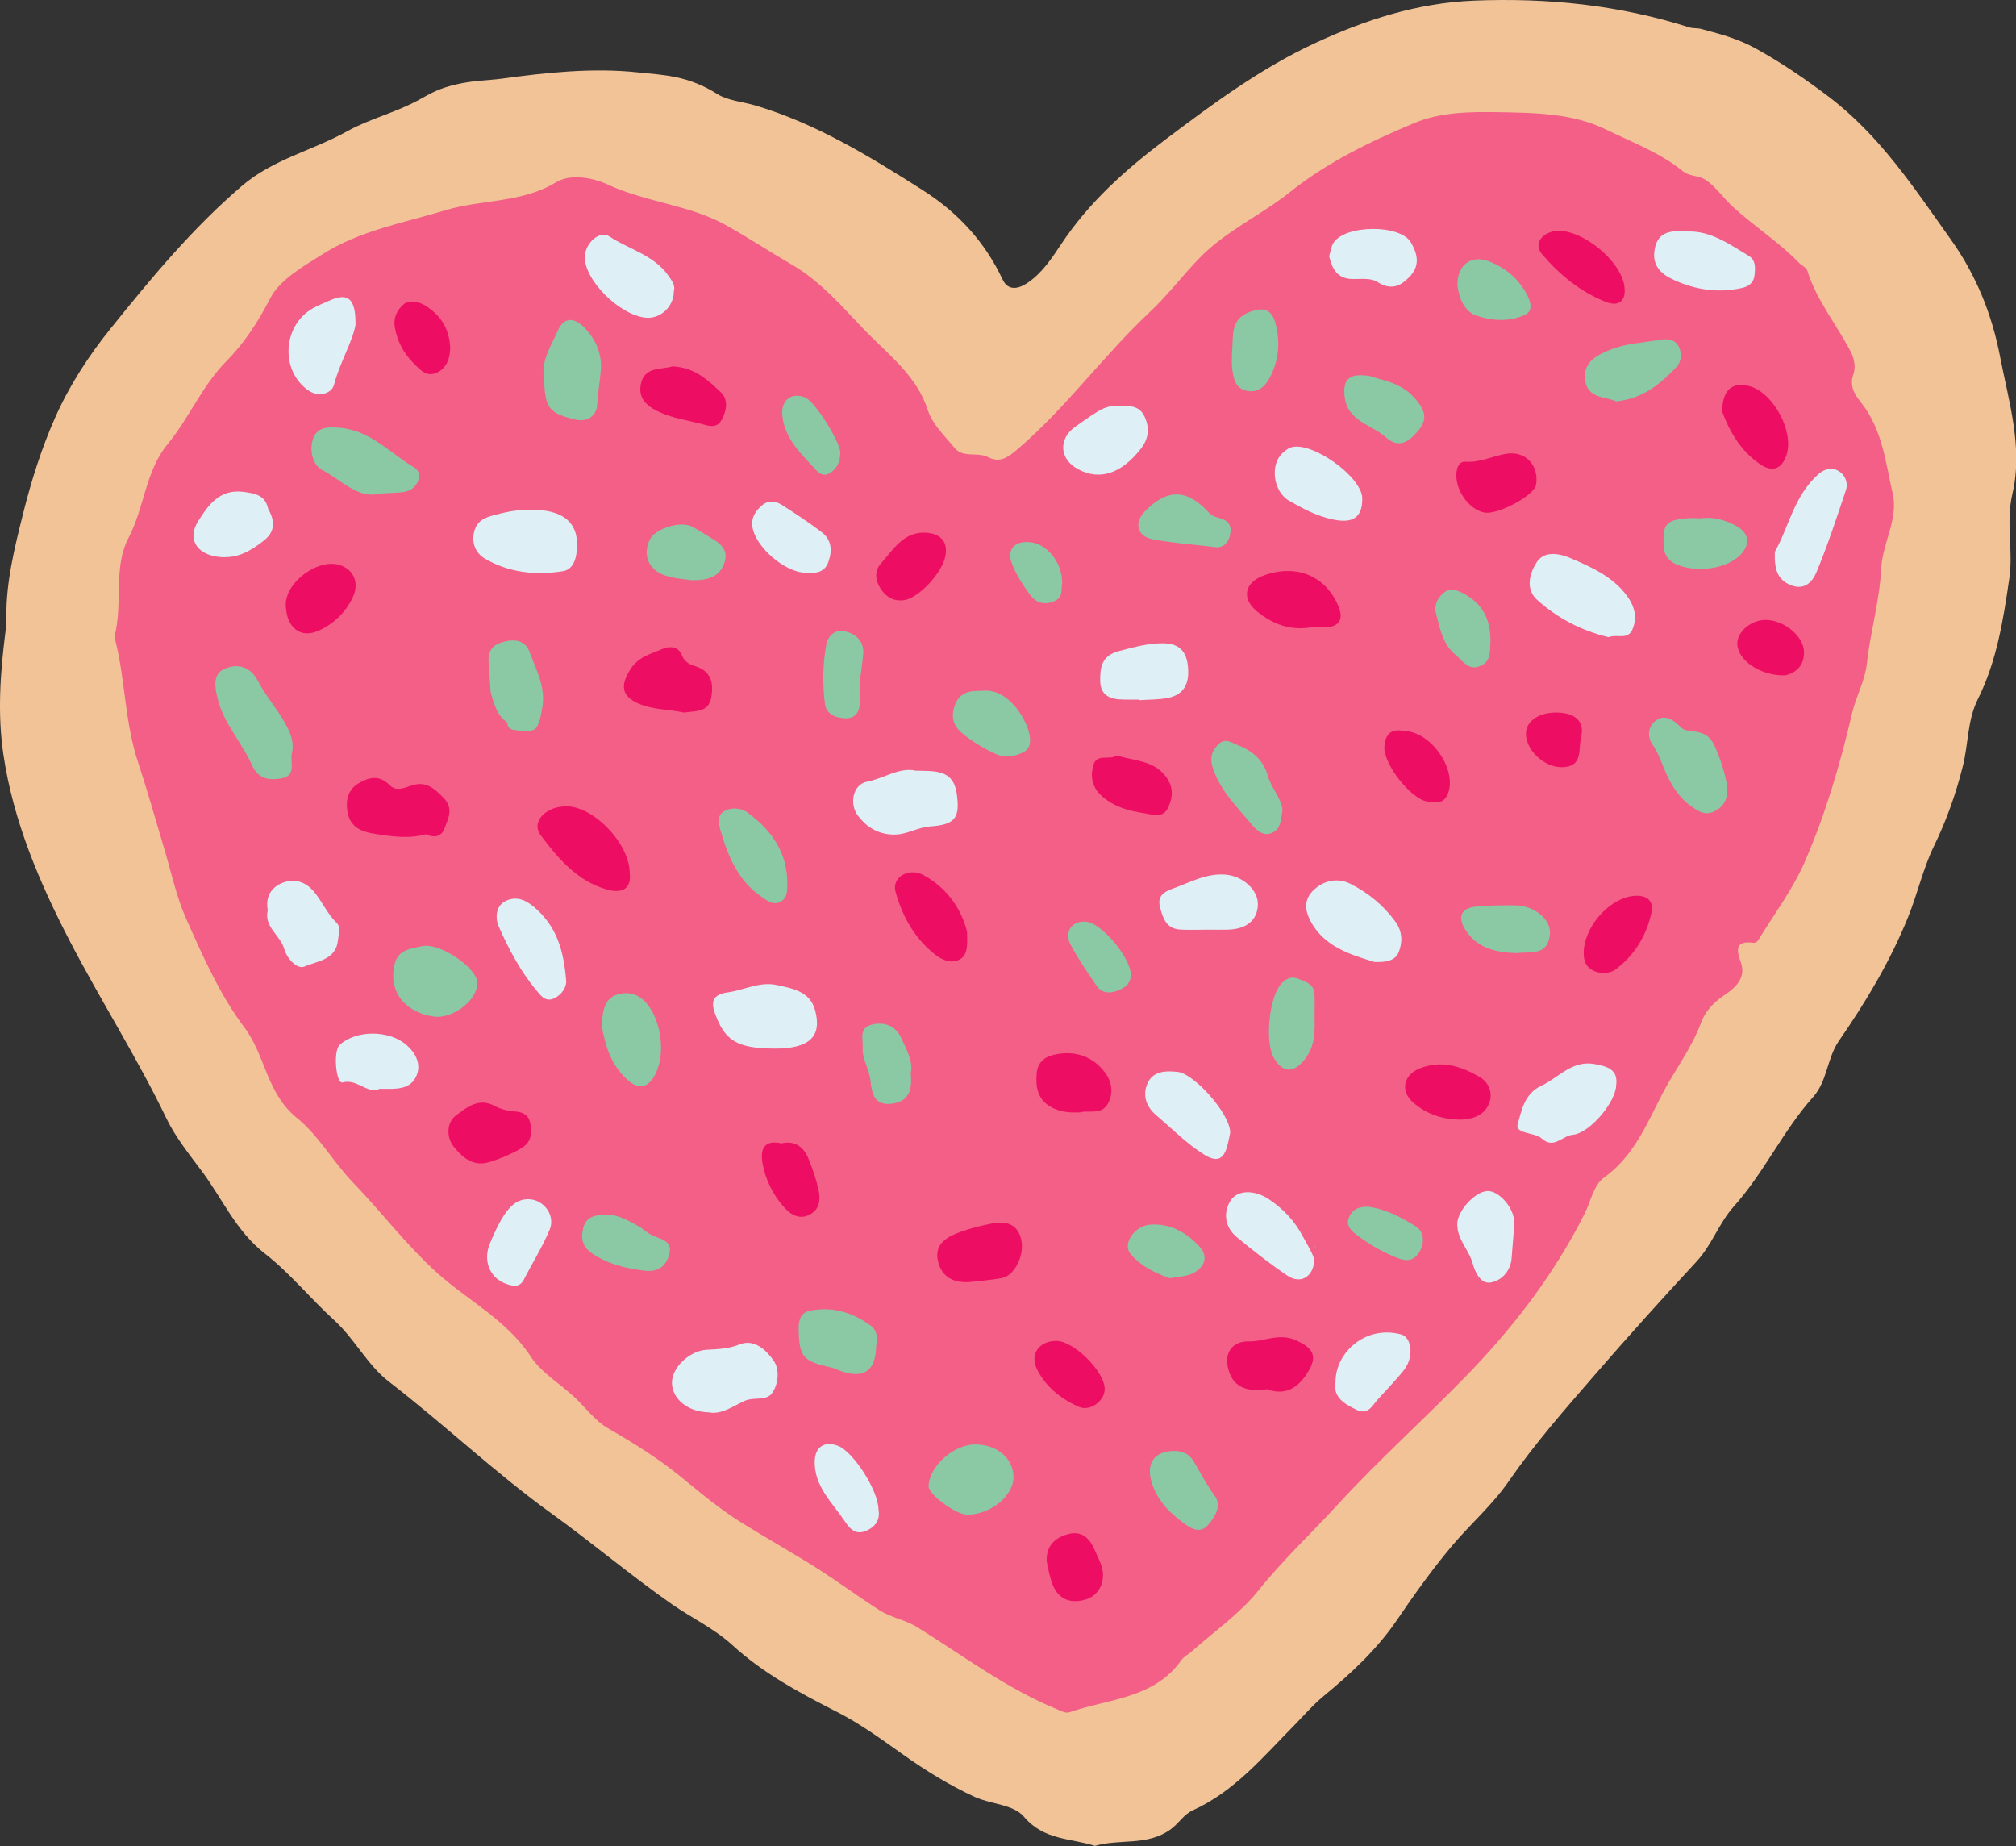 <?xml version="1.0" encoding="UTF-8"?><svg xmlns="http://www.w3.org/2000/svg" xmlns:xlink="http://www.w3.org/1999/xlink" height="315.8" preserveAspectRatio="xMidYMid meet" version="1.0" viewBox="0.0 0.0 344.9 315.8" width="344.9" zoomAndPan="magnify"><rect x="0.0" y="0.0" width="344.9" height="315.8" fill="#333333" stroke="none"/><defs><clipPath id="a"><path d="M 0 0 L 344.949 0 L 344.949 315.77 L 0 315.77 Z M 0 0"/></clipPath></defs><g><g clip-path="url(#a)" id="change1_1"><path d="M 187.309 315.77 C 183.199 314.426 178.609 314.844 175.199 310.805 C 173.371 308.633 169.523 308.68 166.688 307.363 C 162.355 305.359 158.363 302.887 154.488 300.145 C 150.805 297.531 147.156 294.859 143.102 292.805 C 136.809 289.609 130.555 286.238 125.332 281.457 C 122.172 278.562 118.367 276.809 114.941 274.422 C 107.918 269.523 101.398 263.988 94.473 259 C 84.723 251.973 76.027 243.676 66.527 236.348 C 62.855 233.512 60.672 229.02 57.148 225.816 C 53.094 222.129 49.594 217.77 45.293 214.426 C 40.363 210.594 38.078 205.102 34.559 200.391 C 32.348 197.434 29.996 194.508 28.438 191.262 C 23.465 180.922 17.285 171.258 12.004 161.102 C 6.723 150.949 2.25 140.414 0.57 129.02 C -0.441 122.164 0.031 115.188 0.906 108.289 C 1.02 107.395 1.094 106.488 1.086 105.594 C 1.031 99.535 2.477 93.773 3.934 87.934 C 5.352 82.246 7.102 76.691 9.449 71.398 C 11.875 65.938 15.156 60.879 18.941 56.18 C 25.891 47.539 32.949 39.023 41.422 31.773 C 46.715 27.242 53.492 25.742 59.371 22.469 C 63.297 20.281 67.668 19.289 71.637 17.098 C 74.039 15.77 75.184 15.105 78.188 14.41 C 81.082 13.742 83.629 13.758 85.82 13.461 C 93.543 12.402 101.426 11.562 109.129 12.383 C 113.637 12.863 117.641 12.883 122.82 16.145 C 124.504 17.203 127.066 17.402 129.227 18.043 C 139.645 21.141 148.789 26.762 157.859 32.527 C 163.848 36.336 168.477 41.324 171.523 47.805 C 172.449 49.781 174.188 49.48 175.812 48.379 C 178.297 46.688 179.945 44.188 181.527 41.797 C 186.305 34.59 192.52 29.047 199.395 23.859 C 207.551 17.715 215.73 11.664 224.977 7.375 C 233.543 3.398 242.449 0.508 252.133 0.109 C 264.73 -0.402 277.004 0.852 289.016 4.684 C 289.648 4.883 290.371 4.777 291.02 4.949 C 295.059 6.012 297.605 6.773 300.418 8.32 C 304.773 10.723 308.727 13.434 312.68 16.406 C 321.574 23.094 327.445 32.117 333.766 40.992 C 338.184 47.195 340.82 53.957 342.176 61.012 C 343.656 68.695 346.148 76.57 344.277 84.527 C 343.137 89.367 344.461 94.098 343.758 98.938 C 342.719 106.082 341.609 113.125 338.367 119.621 C 336.559 123.254 336.762 127.266 335.812 131.055 C 334.609 135.852 333.004 140.348 330.852 144.777 C 328.984 148.629 328.062 152.875 326.441 156.879 C 323.367 164.465 319.23 171.375 314.617 178.035 C 312.555 181.023 312.633 184.926 310.199 187.652 C 305.031 193.43 301.809 200.602 296.629 206.375 C 294.09 209.207 292.887 212.949 290.262 215.785 C 284.367 222.148 278.539 228.613 272.887 235.137 C 267.805 241.004 262.578 246.93 258.137 253.371 C 255.328 257.449 251.602 260.652 248.449 264.398 C 245.035 268.457 241.996 272.707 239.035 277.074 C 235.625 282.098 231.188 286.238 226.523 290.078 C 224.609 291.656 223.055 293.492 221.348 295.219 C 216.059 300.57 211.16 306.484 204.039 309.699 C 202.555 310.371 201.691 311.887 200.352 312.883 C 196.328 315.875 191.641 314.496 187.309 315.77" fill="#f1c397"/></g><g id="change2_1"><path d="M 19.574 108.949 C 21.098 103.156 19.281 97.191 22.02 91.945 C 24.703 86.797 24.891 80.582 28.664 75.996 C 32.379 71.48 34.605 65.941 38.754 61.758 C 41.883 58.598 44.172 55.016 46.25 50.996 C 47.891 47.82 51.828 45.625 55.098 43.543 C 61.551 39.43 69.047 38.129 76.273 35.949 C 82.484 34.078 89.234 34.758 95.113 31.191 C 97.578 29.695 101.324 30.344 104.027 31.598 C 110.512 34.598 117.875 35.035 124.07 38.453 C 127.855 40.539 131.605 43.031 135.305 45.168 C 140.676 48.273 144.336 52.82 148.398 56.961 C 152.258 60.891 156.875 64.395 158.727 70.152 C 159.504 72.559 161.629 74.574 163.312 76.629 C 164.77 78.402 167.188 77.266 169.031 78.199 C 171.016 79.207 172.297 78.379 174.145 76.797 C 182.426 69.703 188.777 60.816 196.668 53.426 C 199.793 50.496 202.309 47.117 205.258 44.09 C 209.766 39.461 215.734 36.82 220.699 32.852 C 227.133 27.711 234.422 24.219 241.891 21.078 C 246.469 19.152 251.461 19.113 256.43 19.191 C 262.684 19.297 269.094 19.391 274.676 22.121 C 279.141 24.309 283.953 26.07 287.906 29.293 C 289.074 30.246 290.676 29.953 291.949 30.875 C 293.777 32.191 294.984 34.047 296.559 35.477 C 300.195 38.773 304.387 41.445 307.828 45.016 C 308.258 45.461 309.004 45.695 309.215 46.363 C 310.805 51.41 314.188 55.496 316.598 60.105 C 317.293 61.43 317.473 62.926 317.086 64.004 C 316.32 66.148 317.402 67.602 318.441 68.926 C 322.051 73.504 322.602 79.145 323.812 84.469 C 324.801 88.797 322.047 92.934 321.836 97.273 C 321.57 102.77 319.984 108.051 319.398 113.445 C 319.059 116.547 317.539 119.082 316.867 121.973 C 314.852 130.633 312.32 139.258 308.762 147.43 C 306.695 152.18 303.484 156.434 300.766 160.891 C 300.633 161.109 300.234 161.32 299.992 161.285 C 297.426 160.941 296.766 161.84 297.805 164.578 C 299.012 167.766 295.965 169.551 294.605 170.516 C 292.836 171.773 291.633 173.281 291.043 174.883 C 289.391 179.383 286.43 183.145 284.277 187.34 C 281.688 192.379 279.426 197.891 274.359 201.488 C 272.676 202.684 272.148 205.516 271.102 207.602 C 265.922 217.926 258.977 226.988 250.98 235.23 C 243.652 242.785 235.777 249.824 228.676 257.574 C 224.234 262.414 219.422 266.906 215.285 272.086 C 212.113 276.055 207.738 279.066 203.895 282.496 C 203.309 283.02 202.531 283.391 202.094 284.008 C 197.426 290.602 189.699 290.578 183.051 292.883 C 182.332 293.133 181.742 292.773 181.117 292.52 C 172.371 288.977 164.863 283.289 156.934 278.363 C 154.844 277.062 152.508 276.777 150.387 275.41 C 146.051 272.613 141.902 269.496 137.535 266.879 C 134.086 264.809 130.531 262.73 127.078 260.613 C 123.309 258.301 119.879 255.402 116.43 252.594 C 112.547 249.43 108.336 246.824 104.004 244.324 C 101.777 243.043 100.152 240.742 98.215 238.949 C 95.723 236.652 92.59 234.793 90.789 232.051 C 86.715 225.844 80.184 222.566 74.902 217.848 C 69.578 213.09 65.355 207.426 60.449 202.348 C 57.043 198.824 54.438 194.16 50.859 191.293 C 45.559 187.035 45.461 180.621 41.855 175.828 C 37.621 170.195 34.742 163.648 31.871 157.219 C 30.156 153.371 29.285 149.148 28.066 145.086 C 26.602 140.207 25.215 135.23 23.641 130.48 C 21.246 123.262 21.457 115.883 19.574 108.949" fill="#f35f87"/></g><g id="change3_1"><path d="M 275.191 109 C 270.66 107.93 266.484 105.785 262.977 102.625 C 260.926 100.781 261.66 98.039 262.969 96.09 C 264.289 94.121 267.012 94.766 268.559 95.43 C 272.363 97.055 276.328 98.793 278.734 102.504 C 279.742 104.062 280.055 105.867 279.281 107.668 C 278.461 109.574 276.695 108.41 275.191 109" fill="#deeff6"/></g><g id="change3_2"><path d="M 91.637 87.227 C 96.789 87.379 99.352 89.836 98.613 94.742 C 98.387 96.238 97.723 97.492 96.285 97.719 C 91.645 98.445 87.113 97.984 82.973 95.574 C 81.383 94.645 80.727 92.977 81.055 91.246 C 81.348 89.711 82.215 88.75 84.125 88.238 C 86.301 87.66 88.383 87.078 91.637 87.227" fill="#deeff6"/></g><g id="change3_3"><path d="M 156.668 131.84 C 159.914 131.934 163.062 131.578 163.672 135.711 C 164.301 139.953 163.391 141.086 159.113 141.379 C 156.941 141.527 155.07 142.863 152.742 142.773 C 150.09 142.668 148.238 141.453 146.785 139.547 C 145.211 137.473 145.965 134.164 148.324 133.723 C 151.234 133.18 153.844 131.203 156.668 131.84" fill="#deeff6"/></g><g id="change3_4"><path d="M 121.199 241.598 C 117.703 241.52 115.047 239.344 114.957 236.648 C 114.867 234.012 117.914 231.062 120.926 230.895 C 122.812 230.789 124.609 230.758 126.492 229.996 C 129.066 228.953 131.141 231 132.383 232.801 C 133.379 234.246 133.219 236.691 132.113 238.285 C 131.117 239.727 128.98 238.926 127.402 239.637 C 125.391 240.535 123.461 242.051 121.199 241.598" fill="#deeff6"/></g><g id="change3_5"><path d="M 132.328 179.375 C 126.121 179.309 124.031 178.047 122.34 173.422 C 121.547 171.25 122.004 170.113 124.547 169.754 C 127.332 169.359 129.977 167.867 132.902 168.504 C 135.602 169.09 138.559 169.582 139.438 172.781 C 140.707 177.387 138.414 179.441 132.328 179.375" fill="#deeff6"/></g><g id="change3_6"><path d="M 235.145 164.559 C 230.969 163.281 226.75 162.012 224.348 157.832 C 223.344 156.09 222.969 154.148 224.484 152.52 C 226.242 150.621 228.789 150.098 230.91 151.137 C 233.969 152.641 236.668 154.84 238.742 157.695 C 239.949 159.355 239.945 161.191 239.32 162.816 C 238.684 164.473 236.895 164.613 235.145 164.559" fill="#deeff6"/></g><g id="change4_1"><path d="M 49.895 129.074 C 49.723 130.594 50.645 132.719 48.141 133.156 C 46.043 133.52 44.176 133.289 43.113 130.902 C 41.363 126.961 38.223 123.719 37.199 119.402 C 36.75 117.523 36.367 115.254 38.473 114.387 C 40.625 113.5 42.781 113.938 44.125 116.496 C 45.371 118.871 47.148 120.957 48.52 123.273 C 49.551 125.016 50.469 126.883 49.895 129.074" fill="#8bc9a5"/></g><g id="change3_7"><path d="M 276.492 185.699 C 276.406 188.5 272.023 193.855 269.043 194.129 C 267.293 194.289 265.832 196.617 263.793 194.781 C 262.531 193.641 259.129 194.027 259.656 192.258 C 260.324 190.016 260.758 187.105 263.668 185.75 C 266.676 184.352 268.965 181.293 272.844 182.031 C 274.891 182.422 276.895 182.867 276.492 185.699" fill="#deeff6"/></g><g id="change3_8"><path d="M 303.637 94.402 C 305.965 90.422 306.848 84.855 311.137 81.086 C 312.203 80.148 313.469 79.926 314.559 80.578 C 315.648 81.234 316.23 82.57 315.805 83.836 C 314.23 88.559 312.676 93.297 310.766 97.887 C 310.113 99.457 308.758 101.082 306.336 100.086 C 304.059 99.148 303.547 97.391 303.637 94.402" fill="#deeff6"/></g><g id="change3_9"><path d="M 115.281 49.785 C 115.328 52.398 113.02 54.582 110.492 54.348 C 105.926 53.926 99.762 47.719 100.062 43.73 C 100.23 41.516 102.594 39.352 104.281 40.465 C 107.617 42.656 111.793 43.609 114.297 47.09 C 114.98 48.043 115.582 48.918 115.281 49.785" fill="#deeff6"/></g><g id="change5_1"><path d="M 72.895 142.711 C 69.855 143.566 66.73 143.074 63.641 142.559 C 61.703 142.238 59.953 141.359 59.504 139.141 C 59.098 137.137 59.391 135.223 61.242 134.066 C 63.023 132.957 64.879 132.488 66.684 134.328 C 67.793 135.457 69.184 134.777 70.441 134.363 C 72.891 133.562 74.379 134.922 75.934 136.543 C 77.656 138.34 76.652 140.062 76.039 141.734 C 75.551 143.062 74.367 143.445 72.895 142.711" fill="#ed0e63"/></g><g id="change4_2"><path d="M 64.848 84.445 C 61.348 85.426 58.387 82.098 55.027 80.348 C 53.555 79.578 52.777 76.918 53.656 74.828 C 54.457 72.93 56.332 73.051 58.02 73.172 C 63.281 73.547 66.707 77.516 70.875 79.973 C 72.484 80.922 71.516 83.605 69.508 84.07 C 68.312 84.352 67.039 84.285 64.848 84.445" fill="#8bc9a5"/></g><g id="change4_3"><path d="M 295.48 134.922 C 295.582 136.359 295.164 137.719 293.57 138.648 C 291.879 139.637 290.672 138.895 289.32 137.93 C 287.219 136.426 285.91 134.285 284.941 132.062 C 284.234 130.438 283.727 128.812 282.672 127.301 C 281.879 126.16 281.832 124.406 283.219 123.316 C 284.496 122.309 285.742 122.809 286.871 123.766 C 287.379 124.195 287.887 124.836 288.465 124.93 C 290.234 125.207 292.008 125.164 293.07 127.09 C 293.914 128.613 295.473 132.988 295.48 134.922" fill="#8bc9a5"/></g><g id="change3_10"><path d="M 210.465 193.762 C 210.387 194.117 210.219 195.109 209.953 196.074 C 209.32 198.371 208.18 198.863 206.008 197.512 C 202.965 195.617 200.512 193.066 197.816 190.789 C 196.07 189.312 195.438 187.352 196.301 185.367 C 197.242 183.191 199.445 183.133 201.531 183.371 C 204.258 183.684 210.438 190.449 210.465 193.762" fill="#deeff6"/></g><g id="change5_2"><path d="M 107.738 149.41 C 108.047 151.961 106.5 152.93 103.84 152.176 C 98.742 150.734 95.445 146.816 92.488 142.871 C 90.758 140.562 93.48 137.824 97.09 137.941 C 101.684 138.086 107.742 144.348 107.738 149.41" fill="#ed0e63"/></g><g id="change3_11"><path d="M 288.648 39.602 C 292.688 39.445 295.883 41.797 299.199 43.785 C 300.445 44.535 300.293 45.961 300.156 47.141 C 300.02 48.312 299.262 49 297.941 49.281 C 293.906 50.152 290.133 49.594 286.402 47.906 C 284.051 46.844 282.598 45.359 283.082 42.641 C 283.648 39.473 286.043 39.418 288.648 39.602" fill="#deeff6"/></g><g id="change3_12"><path d="M 60.82 55.602 C 60.273 58.555 58.133 62.023 57.125 65.883 C 56.781 67.191 54.648 68.117 52.73 66.773 C 47.934 63.402 48.336 55.766 53.453 52.781 C 54.34 52.266 55.254 51.93 56.16 51.512 C 59.461 49.98 60.883 50.887 60.82 55.602" fill="#deeff6"/></g><g id="change3_13"><path d="M 233.059 85.262 C 233.09 88.621 231.348 89.574 228.016 88.863 C 225.227 88.27 222.879 87.004 220.512 85.645 C 217.859 84.121 217.234 79.57 219.363 77.559 C 219.766 77.18 220.215 76.785 220.715 76.59 C 224.145 75.238 233.027 81.504 233.059 85.262" fill="#deeff6"/></g><g id="change3_14"><path d="M 206.625 159.039 C 205.051 159.035 203.469 159.113 201.898 159.02 C 199.512 158.875 198.93 157.035 198.445 155.137 C 197.945 153.184 199.305 152.488 200.695 151.992 C 203.617 150.953 206.379 149.344 209.691 149.625 C 212.625 149.879 215.293 152.254 215.199 154.785 C 215.102 157.441 213.254 158.961 210.004 159.035 C 208.879 159.062 207.75 159.039 206.625 159.039" fill="#deeff6"/></g><g id="change3_15"><path d="M 224.844 215.656 C 224.66 218.441 222.504 219.742 220.23 218.207 C 217.242 216.184 214.387 213.945 211.605 211.645 C 209.652 210.031 209.219 207.68 210.402 205.574 C 211.613 203.43 214.68 203.52 217.133 205.18 C 219.57 206.824 221.484 208.855 222.867 211.465 C 223.277 212.246 224.895 214.879 224.844 215.656" fill="#deeff6"/></g><g id="change4_4"><path d="M 74.785 173.945 C 70.746 173.723 66.148 170.691 67.52 164.914 C 68.121 162.395 70.426 162.266 72.176 161.863 C 74.895 161.242 80.336 164.699 81.461 167.285 C 82.598 169.906 78.559 173.938 74.785 173.945" fill="#8bc9a5"/></g><g id="change4_5"><path d="M 93.09 64.875 C 92.48 61.75 94.281 59.23 95.395 56.633 C 96.441 54.195 98.254 54.191 100.105 56.176 C 101.941 58.141 102.961 60.465 102.793 63.156 C 102.668 65.16 102.273 67.133 102.176 69.16 C 102.074 71.254 100.375 72.223 98.48 71.785 C 93.875 70.727 93.227 69.742 93.09 64.875" fill="#8bc9a5"/></g><g id="change3_16"><path d="M 191.5 69.41 C 193.199 69.426 194.945 69.348 195.816 71.27 C 196.727 73.277 196.539 75.059 195.105 76.863 C 191.797 81.031 188.141 82.262 184.402 80.254 C 181.27 78.566 181.031 75.105 183.906 73.043 C 188.555 69.715 189.125 69.441 191.5 69.41" fill="#deeff6"/></g><g id="change3_17"><path d="M 96.875 167.949 C 96.848 168.742 96.309 170.035 94.836 170.766 C 93.301 171.52 92.445 170.23 91.746 169.391 C 89.023 166.129 87.043 162.371 85.336 158.52 C 84.668 157.02 84.805 154.871 86.617 154.074 C 88.188 153.383 89.676 153.734 91.363 155.16 C 95.215 158.414 96.457 162.523 96.875 167.949" fill="#deeff6"/></g><g id="change4_6"><path d="M 102.977 175.641 C 103.023 172.895 103.438 170.738 105.711 170.102 C 107.859 169.496 109.754 170.23 111.156 172.344 C 113.352 175.648 113.852 181.184 111.754 184.387 C 110.766 185.891 109.363 186.383 107.746 185.062 C 104.566 182.469 103.547 178.863 102.977 175.641" fill="#8bc9a5"/></g><g id="change3_18"><path d="M 45.816 155.691 C 45.387 153.5 46.348 151.84 48.242 151.059 C 50.262 150.223 52.215 150.762 53.703 152.523 C 55.129 154.215 55.973 156.316 57.605 157.891 C 58.375 158.637 57.918 159.832 57.824 160.816 C 57.5 164.223 54.242 164.402 52.105 165.336 C 50.871 165.875 49.117 164.051 48.621 162.312 C 47.957 159.965 45.105 158.582 45.816 155.691" fill="#deeff6"/></g><g id="change4_7"><path d="M 276.52 68.664 C 274.816 67.836 271.613 68.258 271.188 65.047 C 270.797 62.109 272.906 60.867 275.41 59.852 C 278.195 58.723 281.102 58.641 283.957 58.125 C 285.309 57.883 286.586 58.062 287.203 59.289 C 287.77 60.41 287.68 61.871 286.789 62.809 C 284.07 65.656 281.105 68.191 276.52 68.664" fill="#8bc9a5"/></g><g id="change3_19"><path d="M 194.812 119.68 C 193.91 119.68 193.008 119.695 192.105 119.676 C 189.988 119.633 188.262 119.027 188.223 116.5 C 188.188 114.148 188.473 112.156 191.422 111.383 C 193.902 110.73 196.301 110.059 198.902 110.047 C 201.52 110.035 202.887 111.246 203.199 113.727 C 203.547 116.449 202.914 118.75 199.848 119.387 C 198.215 119.723 196.5 119.664 194.82 119.785 C 194.816 119.75 194.816 119.715 194.812 119.68" fill="#deeff6"/></g><g id="change4_8"><path d="M 166.906 247.094 C 170.664 247.137 173.414 249.531 173.387 252.746 C 173.359 255.934 169.418 259.105 165.473 259.113 C 163.555 259.117 158.812 255.625 158.859 254.242 C 158.984 250.785 163.184 247.055 166.906 247.094" fill="#8bc9a5"/></g><g id="change4_9"><path d="M 149.898 230.238 C 149.828 234.422 147.891 235.848 144.117 234.637 C 143.488 234.434 142.902 234.086 142.262 233.945 C 137.305 232.863 136.691 232.137 136.637 227.117 C 136.625 225.766 137.062 224.555 138.469 224.25 C 142.305 223.422 145.77 224.48 148.902 226.711 C 150.191 227.629 150.102 229.02 149.898 230.238" fill="#8bc9a5"/></g><g id="change3_20"><path d="M 228.48 236.418 C 228.457 231.359 233.629 226.656 239.68 228.266 C 241.57 228.77 241.91 232.199 240.199 234.359 C 238.816 236.105 237.234 237.695 235.742 239.359 C 234.754 240.461 234.059 242.145 232.051 241.16 C 229.945 240.133 228.012 238.984 228.48 236.418" fill="#deeff6"/></g><g id="change5_3"><path d="M 117.051 121.902 C 114.336 121.332 111.691 121.422 109.277 120.383 C 106.289 119.098 106.109 117.223 107.859 114.484 C 109.238 112.324 111.34 111.863 113.297 111.035 C 114.48 110.531 116.035 110.449 116.691 112.152 C 117.098 113.211 118.012 113.695 118.902 113.957 C 121.746 114.801 122.098 116.961 121.688 119.301 C 121.211 122 118.773 121.59 117.051 121.902" fill="#ed0e63"/></g><g id="change4_10"><path d="M 134.695 151.129 C 134.684 152.262 134.75 153.488 133.656 154.18 C 132.34 155.008 131.188 154.031 130.246 153.387 C 126.336 150.715 124.59 146.594 123.324 142.258 C 122.992 141.117 122.574 139.574 123.805 138.828 C 125.074 138.059 126.746 138.148 127.988 139.07 C 132.016 142.059 134.703 145.859 134.695 151.129" fill="#8bc9a5"/></g><g id="change4_11"><path d="M 219.414 138.566 C 219.141 140.062 219.207 141.719 217.684 142.449 C 216.188 143.168 215.012 142.074 214.18 141.082 C 211.688 138.105 208.84 135.359 207.539 131.531 C 207.027 130.027 207.078 128.832 208.238 127.535 C 209.582 126.031 210.68 127.082 211.844 127.516 C 214.359 128.457 216.199 130.152 216.93 132.793 C 217.5 134.855 219.191 136.43 219.414 138.566" fill="#8bc9a5"/></g><g id="change3_21"><path d="M 227.395 43.836 C 227.629 43.07 227.719 42.254 228.102 41.605 C 229.98 38.434 239.531 38.316 241.367 41.457 C 242.5 43.398 243.012 45.406 241.172 47.328 C 239.516 49.062 237.922 49.688 235.594 48.203 C 234.516 47.512 232.781 47.77 231.34 47.734 C 228.77 47.672 227.922 46.016 227.395 43.836" fill="#deeff6"/></g><g id="change5_4"><path d="M 224.387 107.312 C 220.59 107.938 217.691 106.695 215.176 104.703 C 212.277 102.41 212.879 99.605 216.336 98.395 C 221.84 96.469 226.805 98.508 228.988 103.719 C 229.762 105.566 229.441 107.125 226.996 107.301 C 225.984 107.371 224.969 107.312 224.387 107.312" fill="#ed0e63"/></g><g id="change5_5"><path d="M 165.441 159.387 C 165.516 161.766 165.543 163.301 164.289 164.066 C 162.922 164.902 161.332 164.32 160.16 163.43 C 156.531 160.664 154.383 156.816 153.207 152.531 C 152.531 150.074 155.469 148.301 158.07 149.738 C 162.199 152.02 164.562 155.742 165.441 159.387" fill="#ed0e63"/></g><g id="change3_22"><path d="M 249.309 209.434 C 249.277 207.191 252.328 203.828 254.477 203.746 C 256.445 203.672 259.09 206.672 259.043 209.102 C 259.004 211.102 258.746 213.102 258.621 215.102 C 258.48 217.438 256.895 219.066 255.031 219.395 C 253.484 219.668 252.434 217.953 251.941 216.117 C 251.41 214.141 249.828 212.531 249.402 210.441 C 249.336 210.113 249.34 209.77 249.309 209.434" fill="#deeff6"/></g><g id="change3_23"><path d="M 90.5 205.145 C 93.051 205.234 95.062 207.914 94.035 210.363 C 92.801 213.312 91.078 216.051 89.617 218.906 C 88.914 220.285 87.785 220.02 86.738 219.676 C 83.855 218.734 82.59 215.738 83.77 212.84 C 86.09 207.133 87.906 205.059 90.5 205.145" fill="#deeff6"/></g><g id="change5_6"><path d="M 166.094 219.297 C 163.27 219.551 161.086 218.551 160.461 215.688 C 159.816 212.727 162.094 211.547 164.359 210.723 C 166.129 210.078 167.984 209.617 169.84 209.277 C 172.176 208.852 174.133 209.402 174.723 212.09 C 175.301 214.734 173.578 218.215 171.422 218.629 C 169.668 218.969 167.871 219.082 166.094 219.297" fill="#ed0e63"/></g><g id="change4_12"><path d="M 234.406 64.34 C 236.371 65.055 239.598 65.398 241.949 68.023 C 243.578 69.84 244.449 71.469 242.719 73.574 C 241.188 75.43 239.434 76.887 237.109 74.82 C 234.605 72.59 230.387 72.051 230.016 67.672 C 229.809 65.203 230.5 63.688 234.406 64.34" fill="#8bc9a5"/></g><g id="change3_24"><path d="M 137.828 97.98 C 134.23 97.93 129.129 93.469 128.711 90.027 C 128.527 88.523 129.238 87.449 130.297 86.512 C 131.402 85.531 132.637 85.664 133.723 86.355 C 136.043 87.82 138.332 89.348 140.523 90.996 C 142.277 92.316 142.426 94.172 141.715 96.148 C 141.027 98.055 139.457 98.074 137.828 97.98" fill="#deeff6"/></g><g id="change3_25"><path d="M 45.09 92.516 C 42.926 94.211 40.754 95.523 37.715 95.297 C 33.914 95.012 31.859 92.395 33.906 89.152 C 35.574 86.508 37.52 83.59 41.691 84.148 C 43.785 84.43 45.398 84.766 45.879 87.066 C 47.047 89.09 47.133 90.957 45.09 92.516" fill="#deeff6"/></g><g id="change4_13"><path d="M 290.906 88.672 C 293.219 88.363 295.246 88.977 297.113 90.023 C 299.316 91.258 299.484 93.238 297.664 95.008 C 295.289 97.324 290.578 97.91 287.262 96.742 C 284.363 95.723 284.523 93.594 284.652 91.32 C 284.789 88.957 286.672 88.926 288.32 88.691 C 289.203 88.57 290.117 88.672 290.906 88.672" fill="#8bc9a5"/></g><g id="change5_7"><path d="M 216.773 237.648 C 213.305 238.148 210.742 237.391 210.023 233.707 C 209.535 231.215 211.047 229.406 213.566 229.469 C 216.277 229.535 218.781 227.965 221.742 229.285 C 224.305 230.434 225.434 231.723 224.035 234.242 C 222.414 237.164 220.152 238.902 216.773 237.648" fill="#ed0e63"/></g><g id="change3_26"><path d="M 64.953 186.258 C 62.863 187.266 61.137 184.473 58.598 185.172 C 57.52 185.473 56.93 179.844 58.113 178.754 C 60.957 176.145 66.613 176.184 69.574 178.785 C 71.156 180.18 72.035 182.02 71.305 183.887 C 70.258 186.559 67.605 186.27 64.953 186.258" fill="#deeff6"/></g><g id="change5_8"><path d="M 294.641 70.441 C 294.656 66.629 296.371 65.316 299.273 66.055 C 303.305 67.086 306.934 73.723 305.664 77.754 C 304.879 80.258 303.219 80.879 301.055 79.375 C 297.613 76.988 295.777 73.52 294.641 70.441" fill="#ed0e63"/></g><g id="change4_14"><path d="M 200.754 248.203 C 202.191 248.195 203.41 248.637 204.184 249.934 C 205.383 251.941 206.43 254.012 207.844 255.922 C 209.004 257.488 207.961 259.418 206.734 260.809 C 205.359 262.367 203.992 261.633 202.594 260.621 C 200.074 258.801 198.012 256.688 197.043 253.637 C 196.016 250.402 197.426 248.289 200.754 248.203" fill="#8bc9a5"/></g><g id="change4_15"><path d="M 168.086 118.18 C 172.172 117.688 175.266 122.383 176.016 125.207 C 176.32 126.359 176.488 127.863 175.219 128.594 C 173.727 129.445 171.961 129.707 170.344 128.98 C 168.723 128.25 167.156 127.34 165.715 126.301 C 163.98 125.055 162.445 123.738 163.23 121.043 C 164.031 118.273 165.988 118.172 168.086 118.18" fill="#8bc9a5"/></g><g id="change5_9"><path d="M 82.461 199.012 C 80.234 199.129 78.684 197.469 77.625 196.16 C 76.473 194.742 76.207 192.129 78.102 190.734 C 79.93 189.391 81.941 187.715 84.652 189.195 C 85.688 189.762 86.957 190.047 88.145 190.137 C 89.613 190.242 90.512 190.852 90.738 192.246 C 90.957 193.574 90.996 194.91 89.82 195.965 C 88.664 196.996 83.938 199.02 82.461 199.012" fill="#ed0e63"/></g><g id="change5_10"><path d="M 249.109 191.516 C 246.328 191.355 243.812 190.41 241.73 188.57 C 239.473 186.57 240.164 183.805 242.957 182.738 C 246.637 181.332 249.891 182.359 253.074 184.191 C 254.992 185.297 255.398 187.309 254.707 188.887 C 253.762 191.039 251.473 191.641 249.109 191.516" fill="#ed0e63"/></g><g id="change4_16"><path d="M 224.898 174.078 C 224.961 176.539 224.957 178.934 223.312 181.098 C 221.406 183.609 219.418 183.645 217.902 180.906 C 216.406 178.199 217.105 171.023 218.988 168.543 C 219.867 167.387 220.902 166.941 222.176 167.453 C 223.367 167.938 224.812 168.336 224.887 170.02 C 224.945 171.367 224.898 172.727 224.898 174.078" fill="#8bc9a5"/></g><g id="change4_17"><path d="M 259.453 163.051 C 255.746 162.918 252.562 162.156 250.605 158.906 C 249.332 156.797 250.008 155.371 252.418 155.102 C 254.652 154.852 256.922 154.875 259.18 154.875 C 262.406 154.875 265.383 157.266 265.164 159.758 C 264.82 163.695 261.645 162.719 259.453 163.051" fill="#8bc9a5"/></g><g id="change4_18"><path d="M 110.016 217.336 C 106.914 216.961 103.93 216.199 101.273 214.398 C 99.664 213.309 99.293 211.898 99.785 210.055 C 100.266 208.254 101.547 207.934 103.105 207.793 C 105.391 207.586 107.242 208.676 109.113 209.691 C 109.988 210.168 110.723 210.922 111.617 211.336 C 113.121 212.031 115.152 212.23 114.465 214.676 C 113.84 216.883 112.266 217.688 110.016 217.336" fill="#8bc9a5"/></g><g id="change5_11"><path d="M 184.812 190.285 C 182.719 190.391 181.051 190.156 179.578 189.238 C 177.492 187.938 177.16 185.906 177.355 183.645 C 177.547 181.406 179.078 180.605 180.949 180.301 C 184.176 179.773 186.957 180.785 188.957 183.359 C 190.074 184.797 190.527 186.57 189.738 188.41 C 188.656 190.941 186.258 189.824 184.812 190.285" fill="#ed0e63"/></g><g id="change4_19"><path d="M 83.941 118.418 C 83.824 116.742 83.699 115.066 83.59 113.387 C 83.469 111.488 84.07 110.34 86.176 109.789 C 88.312 109.23 89.91 109.672 90.609 111.566 C 91.75 114.656 93.43 117.598 92.75 121.234 C 92.031 125.066 91.801 125.461 87.805 124.855 C 87.227 124.699 86.809 124.402 86.824 123.73 C 86.762 123.586 86.66 123.477 86.52 123.406 C 84.926 122.121 84.465 120.254 83.941 118.418" fill="#8bc9a5"/></g><g id="change5_12"><path d="M 190.984 129.23 C 194.152 130.18 197.32 130.07 199.422 132.805 C 200.789 134.59 200.695 136.375 199.844 138.16 C 198.926 140.086 197.109 139.32 195.648 139.098 C 193.105 138.715 190.695 138.078 188.594 136.273 C 186.715 134.656 186.52 132.707 187.082 130.812 C 187.664 128.84 189.953 130.129 190.984 129.23" fill="#ed0e63"/></g><g id="change5_13"><path d="M 277.949 49.508 C 278.07 51.488 276.883 52.473 274.824 51.68 C 270.453 49.996 266.875 47.055 263.867 43.551 C 262.406 41.848 263.582 40.23 265.414 39.66 C 269.691 38.34 277.828 44.629 277.949 49.508" fill="#ed0e63"/></g><g id="change3_27"><path d="M 150.293 258.223 C 150.598 259.848 149.906 261.176 148.07 261.918 C 146.207 262.668 145.219 261.25 144.488 260.176 C 142.348 257.012 139.289 254.238 139.383 249.969 C 139.438 247.477 141.121 246.43 143.422 247.355 C 146.008 248.395 150.273 254.965 150.293 258.223" fill="#deeff6"/></g><g id="change5_14"><path d="M 262.867 82.262 C 262.848 82.406 262.844 82.75 262.754 83.07 C 262.234 84.898 256.25 88.059 254.023 87.691 C 251.457 87.273 249.066 84.062 249.152 81.199 C 249.188 80.074 249.59 78.891 250.715 78.98 C 253.27 79.184 255.453 77.938 257.832 77.605 C 260.805 77.191 262.969 79.266 262.867 82.262" fill="#ed0e63"/></g><g id="change4_20"><path d="M 208.246 93.633 C 204.238 93.152 200.676 92.91 197.184 92.254 C 194.535 91.754 193.988 89.438 195.816 87.535 C 199.633 83.559 203.074 83.59 206.84 87.719 C 207.445 88.379 208.152 88.473 208.887 88.703 C 210.305 89.152 210.777 90.117 210.422 91.574 C 210.07 93 209.195 93.637 208.246 93.633" fill="#8bc9a5"/></g><g id="change5_15"><path d="M 274.707 166.488 C 272.105 166.391 270.891 165.262 270.941 162.867 C 271.027 158.797 274.855 154.16 278.836 153.359 C 281.129 152.898 283.086 153.656 282.531 156.148 C 281.676 160.023 279.645 163.453 276.324 165.891 C 275.812 166.266 275.094 166.352 274.707 166.488" fill="#ed0e63"/></g><g id="change5_16"><path d="M 115 62.68 C 118.867 62.812 121.125 65.066 123.328 67.109 C 124.621 68.309 124.332 70.258 123.453 71.828 C 122.574 73.406 121.199 72.84 119.891 72.492 C 117.84 71.949 115.707 71.637 113.742 70.879 C 111.391 69.977 108.953 68.605 109.668 65.559 C 110.355 62.613 113.34 63.27 115 62.68" fill="#ed0e63"/></g><g id="change5_17"><path d="M 48.891 103.531 C 48.781 99.578 54.512 95.395 58.238 96.699 C 60.574 97.52 61.5 99.781 60.348 102.199 C 59.098 104.812 57.07 106.758 54.438 107.922 C 51.367 109.273 48.992 107.332 48.891 103.531" fill="#ed0e63"/></g><g id="change4_21"><path d="M 249.336 48.77 C 249.293 45.262 251.746 43.559 254.715 44.703 C 257.676 45.844 259.883 47.766 261.332 50.594 C 261.973 51.844 262.195 53.262 260.883 53.871 C 258.242 55.098 255.25 54.887 252.652 54.023 C 250.441 53.285 249.574 50.883 249.336 48.77" fill="#8bc9a5"/></g><g id="change4_22"><path d="M 118.203 99.258 C 117.039 99.023 114.789 99.02 112.996 98.113 C 110.816 97.012 110.02 94.742 111.141 92.371 C 112.07 90.402 116.352 89.102 118.305 90.047 C 119.391 90.574 120.379 91.293 121.43 91.898 C 123.156 92.898 124.742 94.004 123.898 96.367 C 123.105 98.586 121.328 99.324 118.203 99.258" fill="#8bc9a5"/></g><g id="change5_18"><path d="M 240.156 125.055 C 244.805 125.094 249.258 131.586 247.75 135.684 C 247.039 137.617 245.535 137.352 244.125 137.105 C 241.297 136.613 236.727 130.73 236.84 127.824 C 236.93 125.531 238.137 124.594 240.156 125.055" fill="#ed0e63"/></g><g id="change4_23"><path d="M 210.77 60.129 C 211.07 57.859 210.285 54.672 213.777 53.371 C 215.938 52.566 217.598 52.676 218.281 55.555 C 219.004 58.586 218.781 61.391 217.48 64.121 C 216.676 65.805 215.473 67.289 213.309 66.859 C 211.242 66.445 211.008 64.613 210.785 62.918 C 210.688 62.145 210.77 61.344 210.77 60.129" fill="#8bc9a5"/></g><g id="change4_24"><path d="M 254.984 110.051 C 254.828 111.145 255.266 113.016 253.301 113.898 C 251.242 114.824 250.297 113.07 249.059 112.059 C 246.812 110.223 246.348 107.523 245.68 104.945 C 245.301 103.488 245.965 102.211 247.047 101.363 C 248.137 100.504 249.375 100.977 250.516 101.605 C 253.648 103.332 255.105 105.992 254.984 110.051" fill="#8bc9a5"/></g><g id="change4_25"><path d="M 147.07 115.84 C 147.07 117.191 147.023 118.547 147.082 119.898 C 147.156 121.645 146.453 122.91 144.672 122.883 C 143.105 122.855 141.355 122.254 141.129 120.414 C 140.719 117.055 140.746 113.641 141.355 110.301 C 141.637 108.742 142.926 107.582 144.578 107.992 C 146.383 108.441 147.824 109.629 147.676 111.824 C 147.582 113.168 147.359 114.5 147.195 115.84 C 147.152 115.84 147.109 115.84 147.07 115.84" fill="#8bc9a5"/></g><g id="change5_19"><path d="M 154.465 102.691 C 152.66 102.871 151.387 101.93 150.547 100.531 C 149.762 99.227 149.582 97.66 150.676 96.434 C 152.863 93.98 154.652 90.766 158.676 91.148 C 161.312 91.398 162.367 93.168 161.59 95.688 C 160.652 98.707 156.66 102.633 154.465 102.691" fill="#ed0e63"/></g><g id="change4_26"><path d="M 200.121 218.66 C 197.641 217.781 195.133 216.598 193.367 214.438 C 192.023 212.789 194.062 209.746 196.672 209.512 C 200.164 209.195 203.023 210.863 205.234 213.27 C 206.82 214.992 206.055 216.918 203.934 217.879 C 202.848 218.371 201.543 218.387 200.121 218.66" fill="#8bc9a5"/></g><g id="change5_20"><path d="M 180.707 229.383 C 183.688 229.379 188.934 234.559 188.996 237.566 C 189.039 239.609 186.512 241.539 184.535 240.652 C 181.539 239.305 178.941 237.281 177.426 234.266 C 176.125 231.684 177.754 229.387 180.707 229.383" fill="#ed0e63"/></g><g id="change4_27"><path d="M 155.805 183.574 C 156.105 186.434 155.516 188.434 152.578 188.801 C 149.484 189.188 149.148 186.961 148.902 184.742 C 148.691 182.84 147.484 181.195 147.594 179.195 C 147.672 177.688 146.91 175.855 149.105 175.289 C 151.32 174.719 153.266 175.516 154.172 177.547 C 155.055 179.523 156.273 181.527 155.805 183.574" fill="#8bc9a5"/></g><g id="change5_21"><path d="M 179.066 267.086 C 178.977 264.41 180.5 263.02 182.773 262.422 C 185.004 261.836 186.391 263.074 187.234 265.051 C 187.637 265.984 188.117 266.887 188.434 267.848 C 189.266 270.367 188.09 272.895 185.82 273.594 C 182.98 274.473 180.895 273.484 179.926 270.684 C 179.523 269.523 179.344 268.285 179.066 267.086" fill="#ed0e63"/></g><g id="change5_22"><path d="M 133.68 195.594 C 136.316 195.004 137.684 196.477 138.504 198.656 C 139.094 200.227 139.664 201.82 140.016 203.453 C 140.352 205.008 140.355 206.66 138.75 207.652 C 136.977 208.746 135.418 207.918 134.254 206.645 C 132.289 204.492 130.988 201.91 130.461 199.031 C 130.008 196.547 130.738 194.949 133.68 195.594" fill="#ed0e63"/></g><g id="change4_28"><path d="M 143.766 77.484 C 143.695 78.891 143.336 80.078 142.008 80.906 C 140.949 81.566 140.184 81.047 139.621 80.422 C 137.109 77.641 134.18 75.082 133.832 70.969 C 133.613 68.398 135.516 67.008 137.828 68.043 C 139.469 68.781 143.762 75.609 143.766 77.484" fill="#8bc9a5"/></g><g id="change5_23"><path d="M 305.441 115.531 C 301.207 115.66 297.348 113.008 297.219 110.219 C 297.125 108.141 299.52 106.062 302.016 106.051 C 305.195 106.039 308.602 108.812 308.629 111.57 C 308.656 113.961 307.168 115.121 305.441 115.531" fill="#ed0e63"/></g><g id="change5_24"><path d="M 77.023 59.664 C 76.953 61.312 76.449 62.961 74.738 63.75 C 72.934 64.586 71.836 63.219 70.707 62.086 C 68.984 60.352 67.941 58.32 67.531 55.902 C 67.25 54.242 68.098 52.855 69.082 52.035 C 70.031 51.246 71.637 51.555 72.871 52.344 C 75.5 54.023 76.938 56.379 77.023 59.664" fill="#ed0e63"/></g><g id="change4_29"><path d="M 234.105 206.434 C 237.098 206.844 239.762 208.238 242.234 209.816 C 243.613 210.695 243.781 212.543 242.867 214.098 C 241.914 215.719 240.707 215.867 238.879 215.121 C 236.465 214.145 234.27 212.879 232.234 211.344 C 231.324 210.66 230.16 209.789 230.781 208.262 C 231.387 206.777 232.605 206.391 234.105 206.434" fill="#8bc9a5"/></g><g id="change4_30"><path d="M 185.816 157.672 C 188.66 157.961 193.781 164.273 193.449 167.055 C 193.273 168.523 192.156 169.105 191.02 169.52 C 189.789 169.969 188.453 169.859 187.652 168.695 C 186.07 166.398 184.477 164.086 183.168 161.629 C 181.988 159.41 183.434 157.434 185.816 157.672" fill="#8bc9a5"/></g><g id="change4_31"><path d="M 181.727 99.742 C 181.438 100.77 182.07 102.195 180.246 102.898 C 178.391 103.609 177.109 102.973 176.156 101.664 C 174.98 100.055 173.863 98.316 173.141 96.473 C 172.191 94.039 173.52 92.535 176.105 92.742 C 179.102 92.98 181.711 96.156 181.727 99.742" fill="#8bc9a5"/></g><g id="change5_25"><path d="M 270.559 125.801 C 269.914 127.891 271.062 131.238 267.168 131.246 C 264.078 131.254 261.027 128.234 261.059 125.496 C 261.082 123.27 263.504 121.59 267.18 121.945 C 268.938 122.117 271.074 123.031 270.559 125.801" fill="#ed0e63"/></g><g id="change3_28"><path d="M 224.93 213.348 C 224.992 213.188 225.059 213.027 225.121 212.867 C 225.098 212.938 225.078 213.012 225.043 213.074 C 225 213.156 224.945 213.234 224.895 213.312 C 224.895 213.312 224.93 213.348 224.93 213.348" fill="#deeff6"/></g></g></svg>